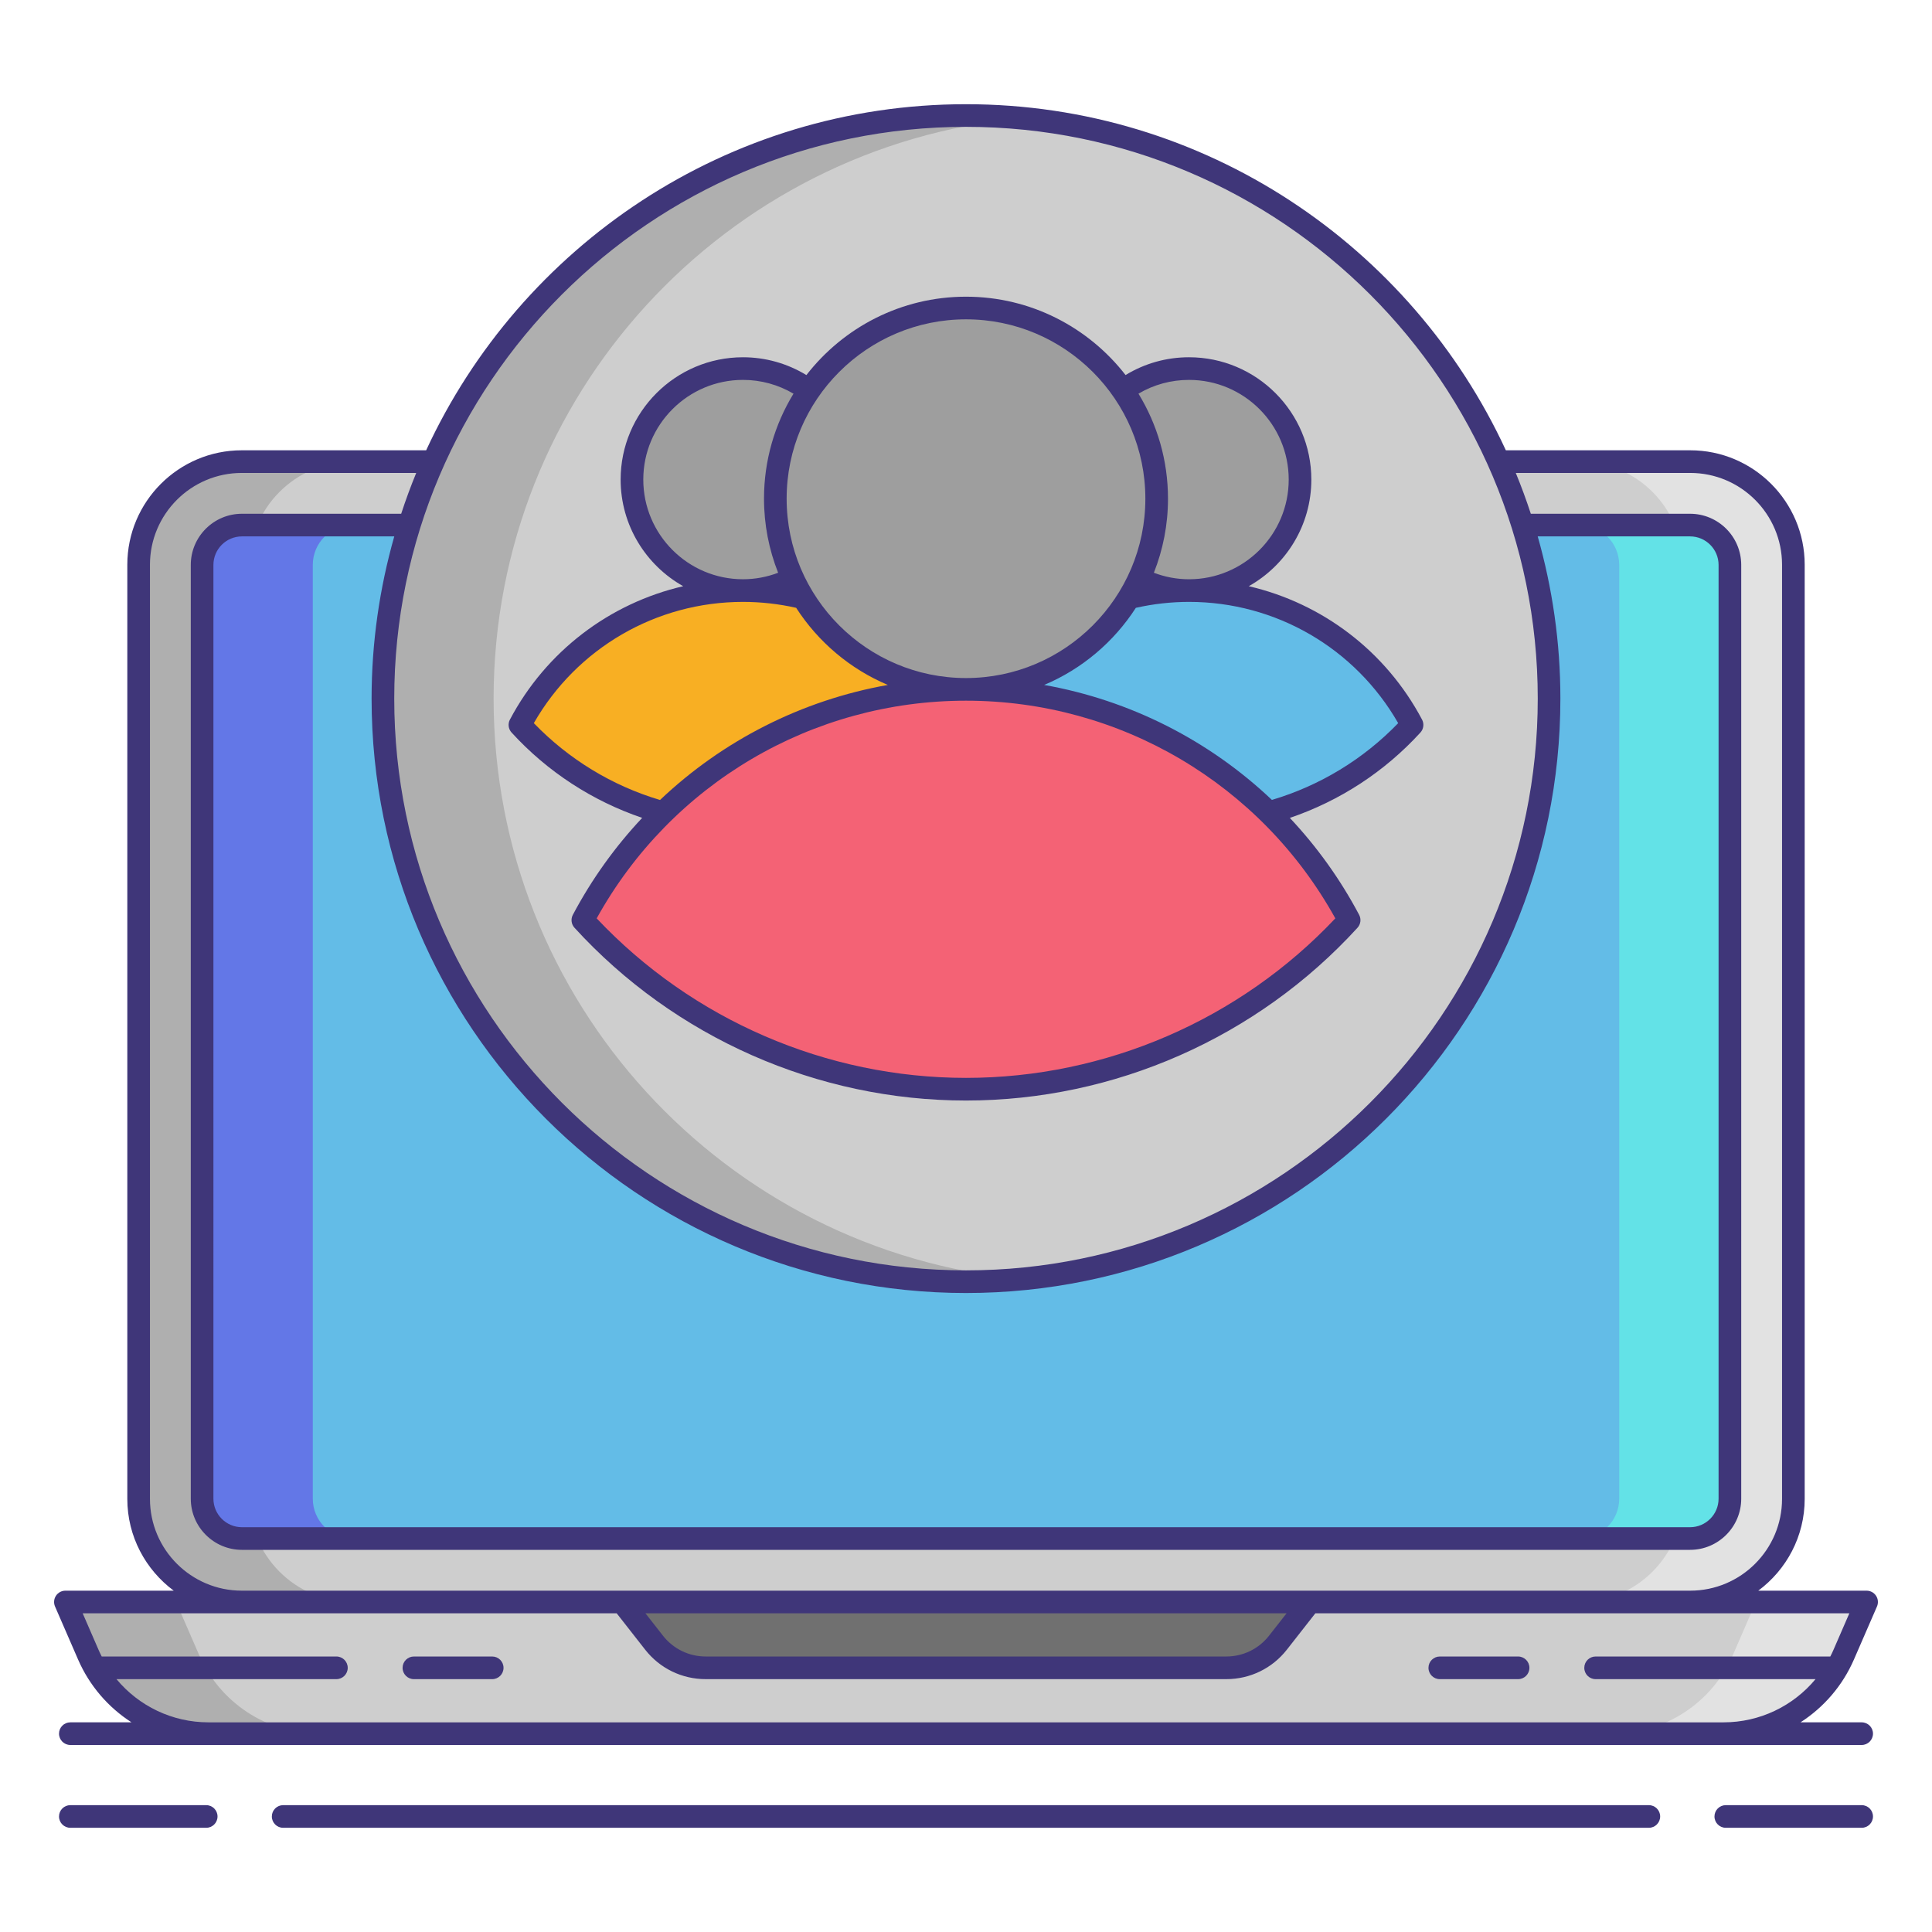 <svg xmlns="http://www.w3.org/2000/svg" xmlns:xlink="http://www.w3.org/1999/xlink" id="Layer_1" x="0px" y="0px" viewBox="0 0 256 256" xml:space="preserve"><g>	<path fill="#CECECE" d="M32.035,212.272c-7.535,0-13.665-6.13-13.665-13.665V74.831c0-7.535,6.13-13.665,13.665-13.665h191.931  c7.535,0,13.665,6.13,13.665,13.665v123.776c0,7.535-6.13,13.665-13.665,13.665H32.035z"></path>	<g>		<path fill="#E2E2E2" d="M223.965,61.166h-14.667c7.534,0,13.665,6.13,13.665,13.665v123.776c0,7.534-6.13,13.665-13.665,13.665   h14.667c7.535,0,13.665-6.13,13.665-13.665V74.831C237.63,67.296,231.5,61.166,223.965,61.166z"></path>	</g>	<g>		<path fill="#AFAFAF" d="M32.035,61.166h14.667c-7.534,0-13.665,6.13-13.665,13.665v123.776c0,7.534,6.13,13.665,13.665,13.665   H32.035c-7.535,0-13.665-6.13-13.665-13.665V74.831C18.37,67.296,24.5,61.166,32.035,61.166z"></path>	</g>	<path fill="#63BCE7" d="M229.221,74.855v123.728c0,2.916-2.364,5.28-5.28,5.28H32.059c-2.916,0-5.28-2.364-5.28-5.28V74.855  c0-2.916,2.364-5.28,5.28-5.28h191.882C226.857,69.575,229.221,71.939,229.221,74.855z"></path>	<g>		<path fill="#63E2E7" d="M223.941,69.575h-14.667c2.916,0,5.28,2.364,5.28,5.28v123.728c0,2.916-2.364,5.28-5.28,5.28h14.667   c2.916,0,5.28-2.364,5.28-5.28V74.855C229.221,71.939,226.857,69.575,223.941,69.575z"></path>	</g>	<g>		<path fill="#6377E7" d="M32.059,69.575h14.667c-2.916,0-5.28,2.364-5.28,5.28v123.728c0,2.916,2.364,5.28,5.28,5.28H32.059   c-2.916,0-5.28-2.364-5.28-5.28V74.855C26.779,71.939,29.143,69.575,32.059,69.575z"></path>	</g>	<path fill="#CECECE" d="M128,212.272H8.667l3.053,7.024c2.751,6.329,8.995,10.423,15.896,10.423H128h100.385  c6.901,0,13.145-4.094,15.896-10.423l3.053-7.024H128z"></path>	<g>		<path fill="#E2E2E2" d="M232.667,212.272l-3.053,7.024c-2.751,6.329-8.995,10.423-15.896,10.423h14.667   c6.901,0,13.145-4.094,15.896-10.423l3.053-7.024H232.667z"></path>	</g>	<g>		<path fill="#AFAFAF" d="M23.333,212.272l3.053,7.024c2.751,6.329,8.995,10.423,15.896,10.423H27.615   c-6.901,0-13.145-4.094-15.896-10.423l-3.053-7.024H23.333z"></path>	</g>	<path fill="#707070" d="M82.442,212.272l4.22,5.388c1.649,2.106,4.175,3.336,6.85,3.336h68.975c2.675,0,5.201-1.23,6.85-3.336  l4.221-5.388H82.442z"></path>	<circle fill="#CECECE" cx="128" cy="92.569" r="77.261"></circle>	<g>		<path fill="#AFAFAF" d="M65.406,92.569c0-40.196,30.699-73.21,69.928-76.906c-2.415-0.227-4.859-0.356-7.333-0.356   c-42.67,0-77.261,34.591-77.261,77.261S85.33,169.83,128,169.83c2.474,0,4.918-0.128,7.333-0.356   C96.104,165.779,65.406,132.765,65.406,92.569z"></path>	</g>	<g>		<path fill="#F8AF23" d="M98.447,109.094c11.706,0,22.237-5.029,29.553-13.042c-5.609-10.585-16.737-17.798-29.553-17.798   c-12.816,0-23.944,7.213-29.553,17.798C76.21,104.065,86.741,109.094,98.447,109.094z"></path>					<ellipse transform="matrix(0.924 -0.383 0.383 0.924 -16.824 42.511)" fill="#9E9E9E" cx="98.447" cy="63.546" rx="14.707" ry="14.707"></ellipse>		<path fill="#63BCE7" d="M157.553,109.094c11.706,0,22.237-5.029,29.553-13.042c-5.609-10.585-16.737-17.798-29.553-17.798   c-12.816,0-23.944,7.213-29.553,17.798C135.317,104.065,145.847,109.094,157.553,109.094z"></path>					<ellipse transform="matrix(0.924 -0.383 0.383 0.924 -12.325 65.13)" fill="#9E9E9E" cx="157.553" cy="63.546" rx="14.707" ry="14.707"></ellipse>		<path fill="#F46275" d="M128,144.325c20.11,0,38.201-8.639,50.77-22.405c-9.636-18.185-28.752-30.576-50.77-30.576   c-22.017,0-41.134,12.391-50.77,30.576C89.799,135.687,107.89,144.325,128,144.325z"></path>					<ellipse transform="matrix(0.924 -0.383 0.383 0.924 -15.544 54.014)" fill="#9E9E9E" cx="128" cy="66.079" rx="25.266" ry="25.266"></ellipse>		<g>			<path fill="#3F3679" d="M245.656,219.894l3.053-7.024c0.202-0.463,0.156-0.998-0.121-1.42c-0.277-0.422-0.749-0.677-1.254-0.677    h-14.352c3.722-2.766,6.149-7.182,6.149-12.165V74.831c0-8.362-6.803-15.165-15.165-15.165h-24.433    C187.044,32.627,159.687,13.808,128,13.808S68.956,32.627,56.468,59.666H32.035c-8.362,0-15.165,6.803-15.165,15.165v123.776    c0,4.983,2.427,9.398,6.149,12.165H8.667c-0.505,0-0.977,0.255-1.254,0.678c-0.277,0.422-0.323,0.957-0.121,1.42l3.053,7.024    c1.517,3.491,4.013,6.351,7.08,8.325H9.32c-0.829,0-1.5,0.671-1.5,1.5s0.671,1.5,1.5,1.5h18.295h200.77h18.295    c0.829,0,1.5-0.671,1.5-1.5s-0.671-1.5-1.5-1.5h-8.104C241.644,226.245,244.139,223.385,245.656,219.894z M128,16.808    c41.775,0,75.761,33.986,75.761,75.761c0,41.775-33.986,75.761-75.761,75.761s-75.761-33.986-75.761-75.761    C52.239,50.794,86.225,16.808,128,16.808z M203.755,71.075h20.185c2.084,0,3.78,1.696,3.78,3.78v123.728    c0,2.084-1.696,3.78-3.78,3.78H32.059c-2.084,0-3.78-1.696-3.78-3.78V74.855c0-2.084,1.696-3.78,3.78-3.78h20.185    c-1.943,6.838-3.006,14.042-3.006,21.494c0,43.429,35.332,78.761,78.761,78.761s78.761-35.332,78.761-78.761    C206.761,85.117,205.698,77.912,203.755,71.075z M19.87,198.607V74.831c0-6.708,5.457-12.165,12.165-12.165h23.117    c-0.73,1.771-1.392,3.576-1.993,5.409H32.059c-3.739,0-6.78,3.042-6.78,6.78v123.728c0,3.738,3.042,6.78,6.78,6.78h191.882    c3.739,0,6.78-3.042,6.78-6.78V74.855c0-3.739-3.042-6.78-6.78-6.78h-21.099c-0.601-1.833-1.264-3.638-1.993-5.409h23.117    c6.708,0,12.165,5.457,12.165,12.165v123.776c0,6.708-5.457,12.165-12.165,12.165h-50.407H82.442H32.035    C25.327,210.772,19.87,205.315,19.87,198.607z M170.478,213.772l-2.321,2.963c-1.375,1.754-3.441,2.76-5.669,2.76H93.513    c-2.229,0-4.295-1.006-5.669-2.76l-2.321-2.963H170.478z M228.385,228.219H27.615c-4.787,0-9.22-2.157-12.18-5.724h29.14    c0.829,0,1.5-0.671,1.5-1.5s-0.671-1.5-1.5-1.5H13.478c-0.132-0.263-0.264-0.526-0.382-0.798l-2.141-4.926h21.081h49.677    l3.77,4.813c1.947,2.485,4.874,3.911,8.031,3.911h68.975c3.157,0,6.084-1.425,8.031-3.911l3.77-4.813h49.677h21.081l-2.141,4.926    c-0.118,0.272-0.25,0.535-0.382,0.798h-31.099c-0.829,0-1.5,0.671-1.5,1.5s0.671,1.5,1.5,1.5h29.141    C237.605,226.063,233.172,228.219,228.385,228.219z"></path>			<path fill="#3F3679" d="M65.22,219.496H54.845c-0.829,0-1.5,0.671-1.5,1.5s0.671,1.5,1.5,1.5H65.22c0.829,0,1.5-0.671,1.5-1.5    S66.048,219.496,65.22,219.496z"></path>			<path fill="#3F3679" d="M201.155,219.496H190.78c-0.829,0-1.5,0.671-1.5,1.5s0.671,1.5,1.5,1.5h10.375c0.829,0,1.5-0.671,1.5-1.5    S201.984,219.496,201.155,219.496z"></path>			<path fill="#3F3679" d="M27.323,239.192H9.32c-0.829,0-1.5,0.671-1.5,1.5s0.671,1.5,1.5,1.5h18.003c0.829,0,1.5-0.671,1.5-1.5    S28.152,239.192,27.323,239.192z"></path>			<path fill="#3F3679" d="M246.68,239.192h-18.003c-0.829,0-1.5,0.671-1.5,1.5s0.671,1.5,1.5,1.5h18.003c0.829,0,1.5-0.671,1.5-1.5    S247.509,239.192,246.68,239.192z"></path>			<path fill="#3F3679" d="M218.479,239.192H37.521c-0.829,0-1.5,0.671-1.5,1.5s0.671,1.5,1.5,1.5h180.959    c0.829,0,1.5-0.671,1.5-1.5S219.308,239.192,218.479,239.192z"></path>			<path fill="#3F3679" d="M67.786,97.063c4.74,5.191,10.703,9.065,17.306,11.31c-3.569,3.796-6.671,8.099-9.186,12.846    c-0.297,0.56-0.21,1.246,0.217,1.713c13.284,14.549,32.192,22.894,51.877,22.894s38.594-8.344,51.877-22.894    c0.427-0.468,0.514-1.154,0.217-1.713c-2.515-4.746-5.616-9.048-9.183-12.843c6.605-2.245,12.558-6.115,17.303-11.313    c0.427-0.468,0.514-1.154,0.217-1.713c-4.811-9.079-13.232-15.418-22.962-17.675c4.941-2.78,8.291-8.067,8.291-14.129    c0-8.937-7.271-16.208-16.208-16.208c-2.994,0-5.878,0.816-8.409,2.357c-4.901-6.311-12.554-10.383-21.144-10.383    c-8.592,0-16.245,4.074-21.146,10.386c-2.532-1.54-5.419-2.36-8.407-2.36c-8.937,0-16.208,7.271-16.208,16.208    c0,6.062,3.35,11.349,8.291,14.129c-9.73,2.256-18.151,8.596-22.962,17.675C67.271,95.909,67.358,96.595,67.786,97.063z     M128,142.825c-18.49,0-36.264-7.69-48.938-21.136c9.873-17.821,28.526-28.844,48.938-28.844s39.065,11.023,48.938,28.844    C164.264,135.135,146.49,142.825,128,142.825z M185.267,95.821c-4.622,4.791-10.381,8.284-16.733,10.172    c-8.309-7.883-18.777-13.21-30.177-15.234c5.006-2.108,9.236-5.7,12.149-10.218c2.3-0.518,4.668-0.787,7.048-0.787    C169.052,79.754,179.574,85.883,185.267,95.821z M157.553,50.339c7.283,0,13.208,5.925,13.208,13.208    s-5.925,13.208-13.208,13.208c-1.615,0-3.174-0.299-4.659-0.861c1.203-3.041,1.872-6.35,1.872-9.813    c0-5.094-1.432-9.86-3.912-13.917C152.878,50.966,155.174,50.339,157.553,50.339z M128,42.313    c13.104,0,23.766,10.662,23.766,23.766S141.104,89.845,128,89.845s-23.766-10.661-23.766-23.766S114.896,42.313,128,42.313z     M85.239,63.546c0-7.283,5.925-13.208,13.208-13.208c2.375,0,4.672,0.633,6.696,1.827c-2.479,4.057-3.909,8.821-3.909,13.913    c0,3.465,0.669,6.774,1.873,9.816c-1.484,0.562-3.044,0.859-4.66,0.859C91.164,76.754,85.239,70.829,85.239,63.546z     M98.447,79.754c2.38,0,4.749,0.268,7.047,0.785c2.913,4.518,7.143,8.111,12.15,10.219c-11.406,2.025-21.878,7.356-30.189,15.245    c-0.004-0.001-0.007-0.003-0.011-0.005c-6.341-1.888-12.097-5.397-16.71-10.179C76.426,85.883,86.948,79.754,98.447,79.754z"></path>		</g>	</g></g></svg>
